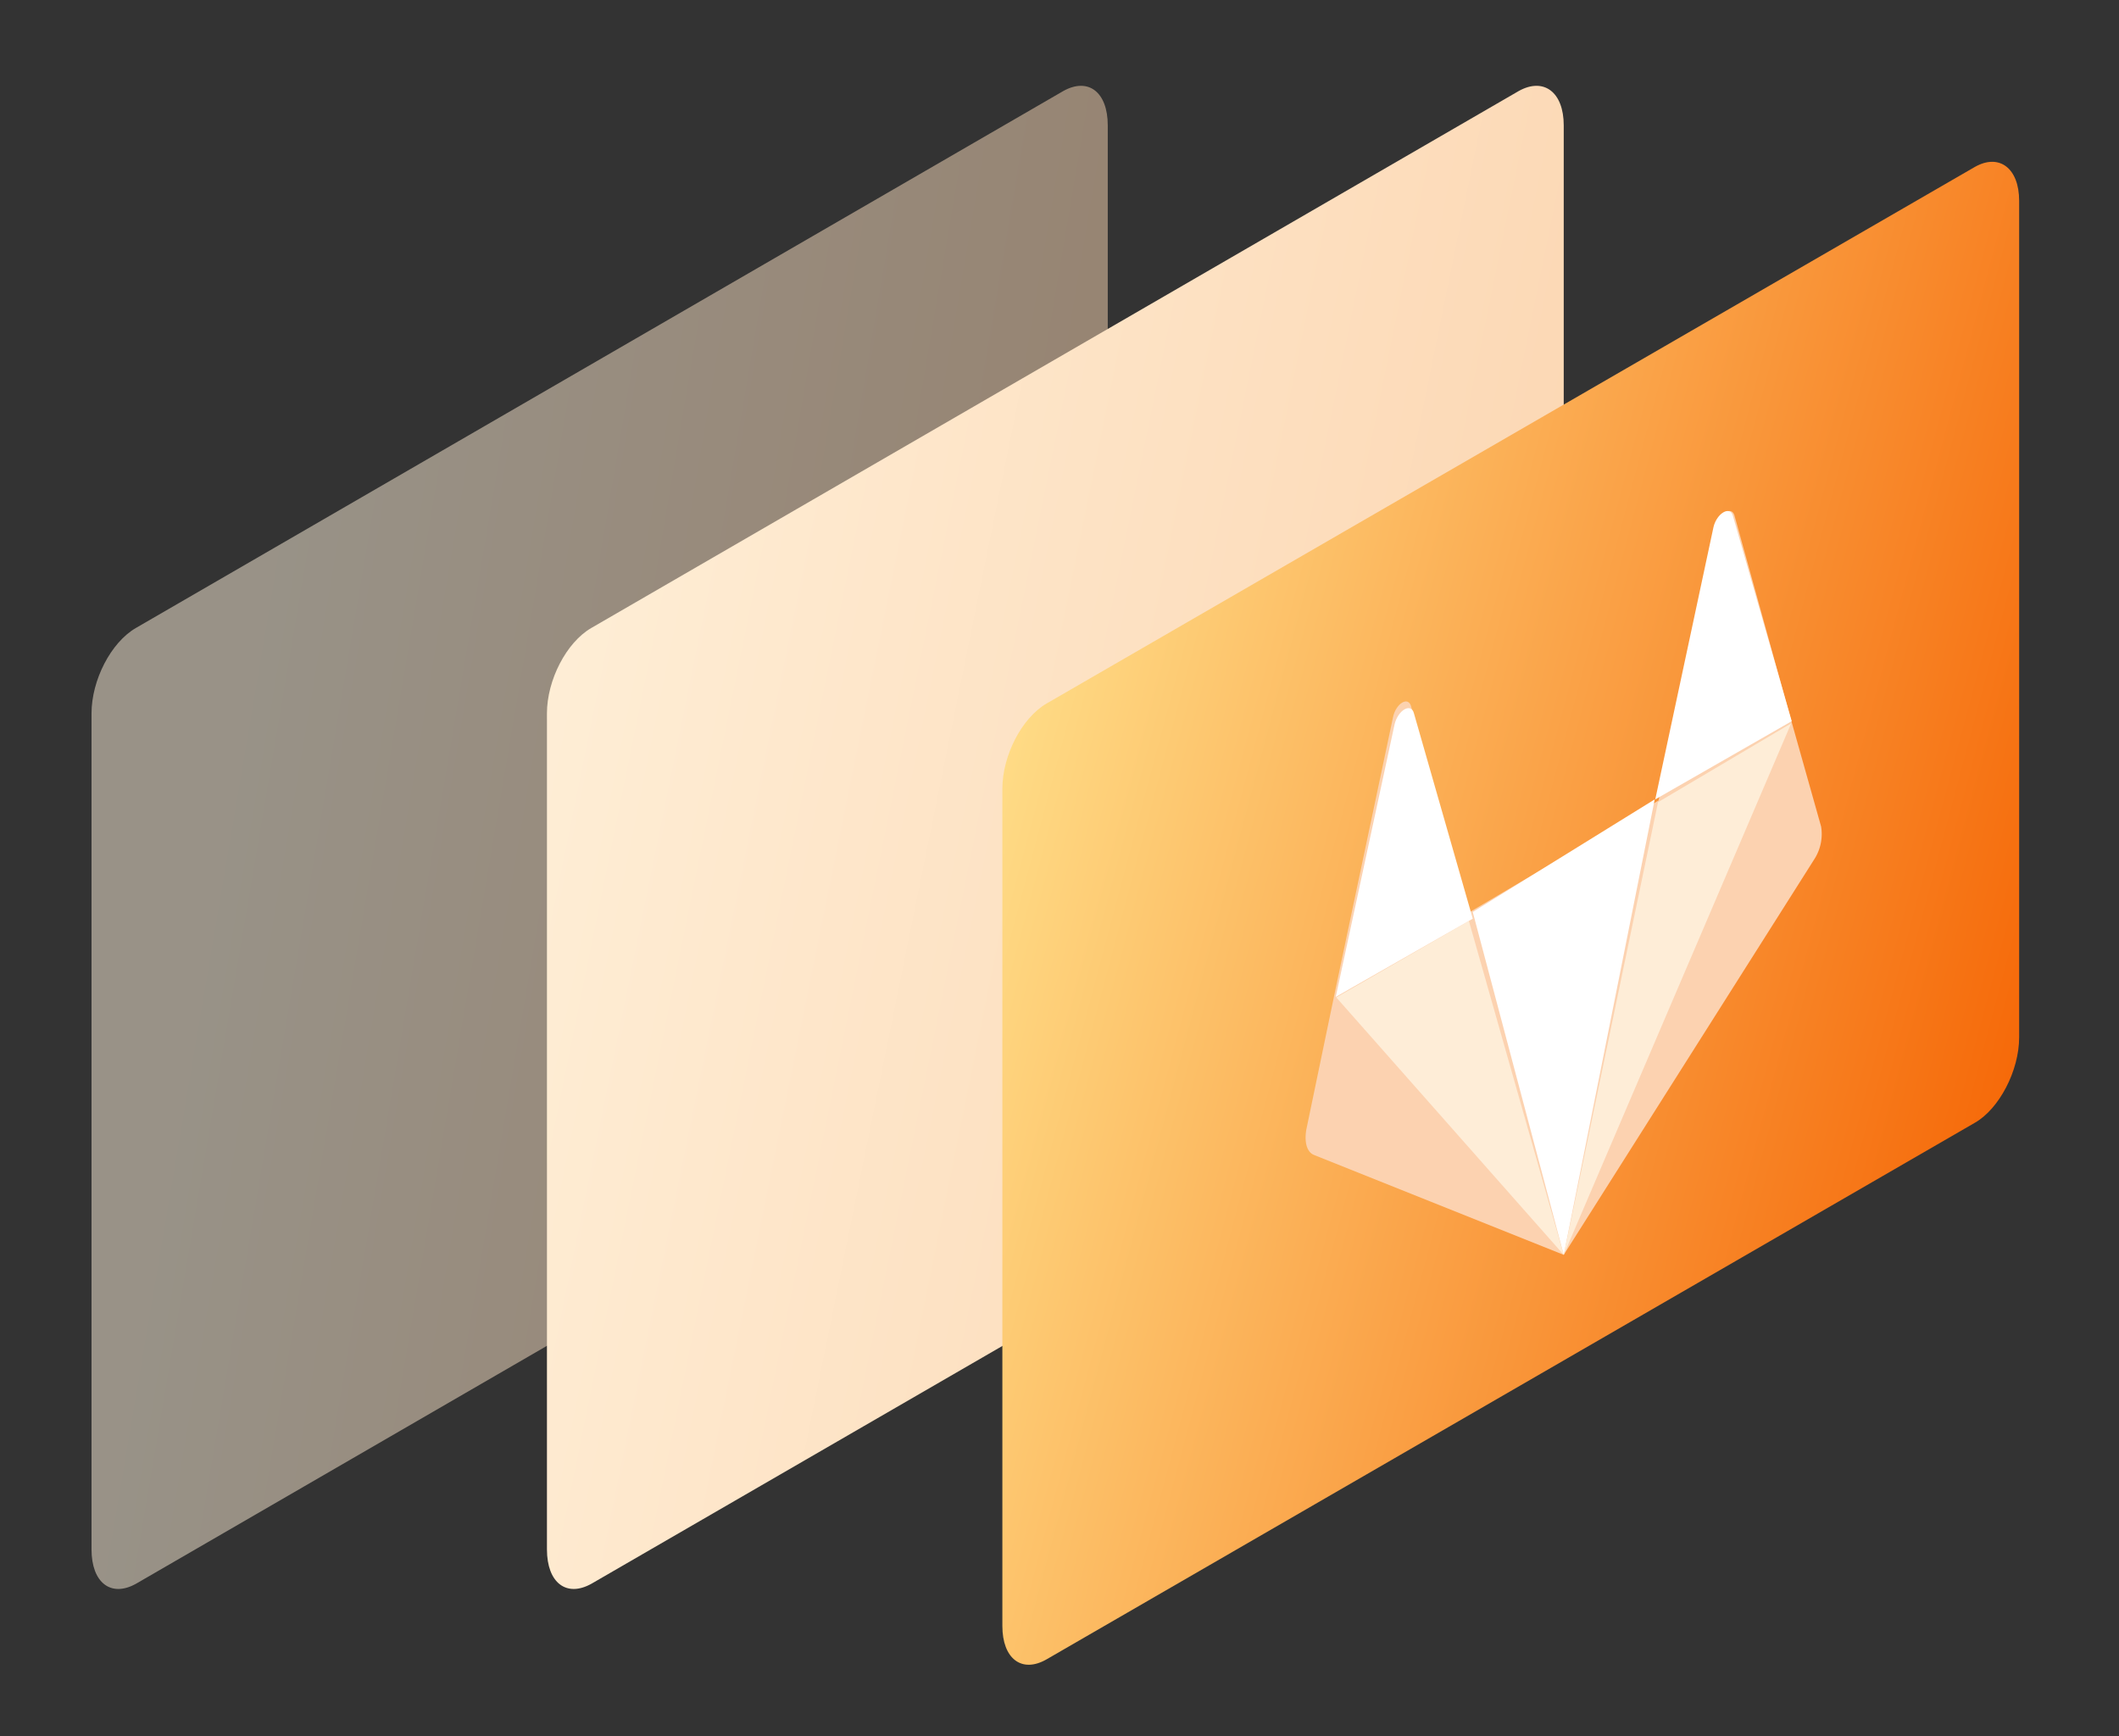 <svg data-name="Layer 1" xmlns="http://www.w3.org/2000/svg" xmlns:xlink="http://www.w3.org/1999/xlink" viewBox="0 0 382 313"><rect x="0" y="0" width="382" height="313" fill="#333333" stroke="none"/><defs><linearGradient id="a" x1="-55.2" y1="417.2" x2="-53.2" y2="416.7" gradientTransform="matrix(67 0 0 -99 3744 41430)" gradientUnits="userSpaceOnUse"><stop offset="0" stop-color="#fff2dc"/><stop offset="1" stop-color="#fcd7b3"/></linearGradient><linearGradient id="b" x1="-55.3" y1="417.5" x2="-52.3" y2="416.6" gradientTransform="matrix(67 0 0 -99 3774 41430)" xlink:href="#a"/><linearGradient id="c" x1="-54.1" y1="417.4" x2="-51.3" y2="416.3" gradientTransform="matrix(67 0 0 -99 3804 41435)" gradientUnits="userSpaceOnUse"><stop offset="0" stop-color="#ffe08b"/><stop offset="1" stop-color="#f56302"/></linearGradient></defs><path d="M191.7 16.4c4.5-2.5 8 .2 8 6.2v150.7c0 6-3.5 12.8-8 15.4L24.5 285.5c-4.5 2.5-8-.2-8-6.2V128.6c0-6 3.5-12.8 8-15.4z" style="isolation:isolate" fill-rule="evenodd" opacity=".5" fill="url(#a)"/><path d="M273.8 16.4c4.5-2.5 8.1.2 8.1 6.2v150.7c0 6-3.6 12.8-8 15.4l-167.3 96.8c-4.5 2.5-8-.2-8-6.2V128.6c0-6 3.5-12.8 8-15.4z" fill-rule="evenodd" fill="url(#b)"/><path d="M356 30.1c4.4-2.5 8 .2 8 6.1V187c0 6-3.6 12.9-8 15.4l-167.3 96.7c-4.5 2.6-8-.1-8-6V142.2c0-6 3.5-12.8 8-15.4z" fill-rule="evenodd" fill="url(#c)"/><path d="M328.3 149a8.4 8.4 0 01-1.3 6l-45.1 71.2-45-18c-1.3-.5-1.8-2.3-1.4-4.6l5.2-25 10.4-49.2c.5-2.6 2.8-4 3.3-2l10.4 37.1 34.2-20.2L309.4 95c.5-2.5 2.8-3.9 3.3-2l10.3 37.2z" fill="#fcd2b0" fill-rule="evenodd"/><path fill="#fff" fill-rule="evenodd" d="M281.9 226.2l-16.4-61.8 32.8-20.3-16.4 82.1z"/><path fill="#feedd7" fill-rule="evenodd" d="M281.9 226.2l-41-46.4 23.9-13.8 17.1 60.2z"/><path d="M240.8 179.7l10.6-49.1c.6-2.6 3-4 3.5-2l10.6 37z" fill="#fff" fill-rule="evenodd"/><path fill="#feedd7" fill-rule="evenodd" d="M281.9 226.2l17-81.6 24-14.2-41 95.8z"/><path d="M323 130l-24.6 14.1L308.9 95c.6-2.5 3-3.9 3.5-2z" fill="#fff" fill-rule="evenodd"/></svg>